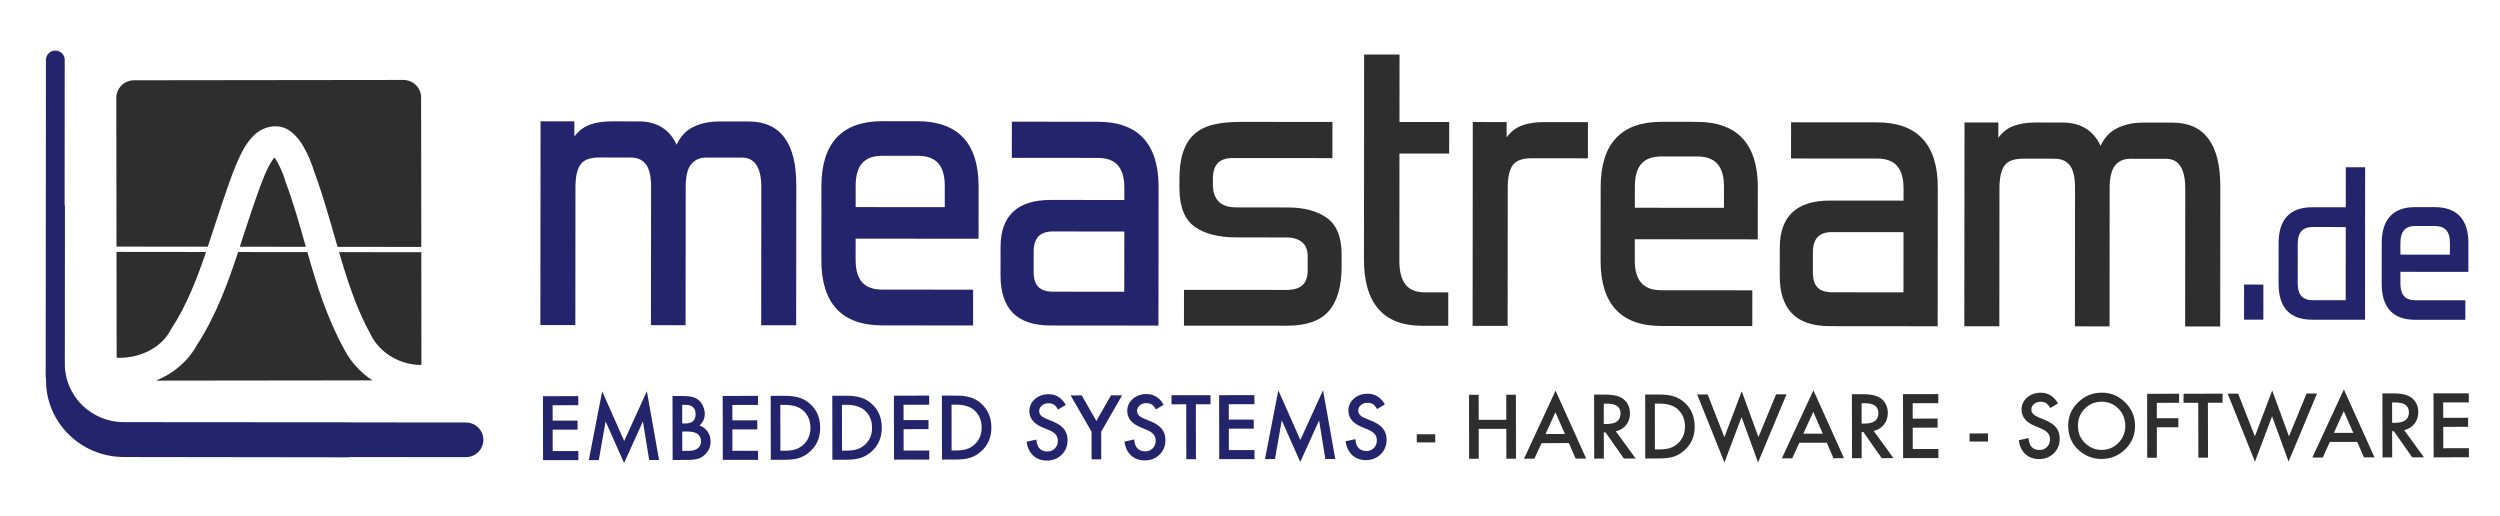 <?xml version="1.0" encoding="UTF-8"?>
<!-- Generator: Adobe Illustrator 15.1.0, SVG Export Plug-In  -->
<svg xmlns="http://www.w3.org/2000/svg" xmlns:xlink="http://www.w3.org/1999/xlink" xmlns:a="http://ns.adobe.com/AdobeSVGViewerExtensions/3.0/" version="1.1" x="0px" y="0px" width="417px" height="86px" viewBox="-7.62 -8.435 417 86" xml:space="preserve">
<defs>
</defs>
<path fill="#24246C" d="M88.835,59.154l-4.278,0.006l0.002,2.563l4.155-0.004l0.006,1.511l-4.155,0.007l0.002,3.57l4.28-0.009  l0.003,1.514L82.96,68.32l-0.012-10.668l5.887-0.013V59.154z"></path>
<path fill="#24246C" d="M90.595,68.313l2.228-11.477l3.671,8.285l3.784-8.301l2.034,11.472h-1.65l-1.044-6.435l-3.142,6.938  l-3.082-6.936l-1.136,6.447L90.595,68.313z"></path>
<path fill="#24246C" d="M104.575,68.29l-0.022-10.675h1.605c0.712-0.004,1.28,0.053,1.711,0.164  c0.427,0.108,0.788,0.291,1.088,0.558c0.298,0.272,0.536,0.609,0.712,1.015c0.178,0.412,0.27,0.826,0.268,1.246  c0,0.762-0.292,1.413-0.875,1.94c0.568,0.194,1.017,0.531,1.344,1.016c0.333,0.48,0.5,1.035,0.5,1.669  c0,0.836-0.296,1.541-0.882,2.119c-0.351,0.354-0.755,0.601-1.196,0.74c-0.481,0.133-1.085,0.204-1.814,0.204L104.575,68.29z   M106.172,62.197h0.506c0.597,0,1.042-0.137,1.311-0.398c0.284-0.265,0.423-0.657,0.42-1.173c0-0.501-0.147-0.882-0.427-1.144  c-0.291-0.26-0.71-0.387-1.252-0.387h-0.564L106.172,62.197z M106.184,66.77h0.995c0.726,0,1.256-0.146,1.599-0.426  c0.363-0.313,0.545-0.709,0.54-1.179c-0.003-0.464-0.173-0.851-0.52-1.161c-0.338-0.309-0.938-0.461-1.804-0.461l-0.816,0.002  L106.184,66.77z"></path>
<path fill="#24246C" d="M118.813,59.105l-4.277,0.009l0.005,2.565l4.151-0.004l0.006,1.512l-4.154,0.004l0.002,3.568l4.277-0.004  l0.006,1.513l-5.886,0.007l-0.019-10.67l5.888-0.009V59.105z"></path>
<path fill="#24246C" d="M120.946,68.265l-0.016-10.672l2.237-0.007c1.076,0,1.923,0.104,2.542,0.316  c0.672,0.208,1.277,0.56,1.821,1.058c1.104,1.003,1.659,2.32,1.656,3.955c0.008,1.641-0.565,2.967-1.713,3.988  c-0.571,0.503-1.174,0.858-1.811,1.06c-0.586,0.196-1.424,0.293-2.504,0.298L120.946,68.265z M122.551,66.749l0.726-0.002  c0.724,0,1.328-0.076,1.808-0.231c0.477-0.159,0.91-0.416,1.298-0.767c0.788-0.726,1.18-1.67,1.18-2.829  c0-1.171-0.395-2.119-1.174-2.849c-0.709-0.646-1.753-0.97-3.125-0.97l-0.725,0.002L122.551,66.749z"></path>
<path fill="#24246C" d="M131.223,68.248l-0.019-10.671l2.24-0.002c1.073-0.002,1.923,0.104,2.542,0.313  c0.672,0.204,1.277,0.56,1.822,1.057c1.101,1.004,1.656,2.317,1.654,3.954c0.007,1.641-0.567,2.971-1.715,3.986  c-0.57,0.507-1.178,0.86-1.809,1.063c-0.591,0.195-1.424,0.295-2.504,0.299L131.223,68.248z M132.831,66.734l0.722-0.005  c0.723,0,1.323-0.076,1.804-0.232c0.482-0.153,0.913-0.418,1.305-0.767c0.786-0.724,1.181-1.67,1.178-2.827  c-0.003-1.171-0.392-2.117-1.177-2.847c-0.707-0.645-1.749-0.969-3.124-0.969l-0.722,0.002L132.831,66.734z"></path>
<path fill="#24246C" d="M147.373,59.069l-4.28,0.006l0.005,2.563l4.15-0.007l0.007,1.514l-4.154,0.007l0.002,3.563l4.278-0.007  l0.005,1.517l-5.886,0.008l-0.019-10.67l5.887-0.009L147.373,59.069z"></path>
<path fill="#24246C" d="M149.5,68.222l-0.015-10.675h2.237c1.076-0.002,1.924,0.105,2.548,0.313c0.665,0.204,1.275,0.56,1.815,1.054  c1.104,1.007,1.653,2.325,1.656,3.959c0.003,1.642-0.565,2.968-1.717,3.984c-0.57,0.505-1.167,0.863-1.807,1.06  c-0.588,0.198-1.423,0.3-2.506,0.3L149.5,68.222z M151.106,66.705l0.726-0.002c0.722-0.004,1.324-0.079,1.809-0.229  c0.476-0.162,0.909-0.42,1.295-0.771c0.79-0.726,1.188-1.665,1.184-2.828c-0.005-1.168-0.396-2.12-1.179-2.844  c-0.707-0.648-1.745-0.975-3.116-0.969h-0.724L151.106,66.705z"></path>
<path fill="#24246C" d="M170.162,59.102l-1.305,0.777c-0.241-0.424-0.474-0.698-0.695-0.833c-0.236-0.144-0.529-0.217-0.892-0.217  c-0.447,0-0.817,0.131-1.113,0.383c-0.294,0.249-0.444,0.562-0.439,0.939c-0.005,0.521,0.386,0.94,1.165,1.261l1.062,0.432  c0.863,0.354,1.502,0.778,1.899,1.279c0.403,0.505,0.606,1.123,0.606,1.858c0,0.981-0.324,1.795-0.979,2.437  c-0.657,0.645-1.474,0.967-2.449,0.972c-0.928,0.002-1.692-0.274-2.296-0.824c-0.595-0.553-0.967-1.322-1.115-2.317l1.628-0.359  c0.075,0.625,0.209,1.058,0.388,1.297c0.332,0.457,0.816,0.688,1.452,0.686c0.503,0.002,0.919-0.168,1.254-0.505  c0.328-0.335,0.496-0.763,0.493-1.276c-0.003-0.206-0.028-0.396-0.083-0.569c-0.064-0.173-0.149-0.333-0.272-0.477  c-0.119-0.144-0.281-0.276-0.474-0.409c-0.196-0.125-0.428-0.243-0.694-0.357l-1.029-0.425c-1.466-0.617-2.194-1.52-2.194-2.705  c-0.003-0.804,0.301-1.476,0.915-2.013c0.613-0.549,1.374-0.818,2.287-0.82C168.509,57.313,169.473,57.91,170.162,59.102z"></path>
<path fill="#24246C" d="M174.45,63.572l-3.494-6.055l1.851-0.007l2.447,4.267l2.437-4.269l1.853-0.004l-3.485,6.065l0.004,4.609  l-1.608,0.006L174.45,63.572z"></path>
<path fill="#24246C" d="M186.485,59.077l-1.302,0.777c-0.245-0.424-0.48-0.7-0.702-0.827c-0.228-0.15-0.528-0.223-0.891-0.223  c-0.446,0-0.818,0.131-1.11,0.382c-0.292,0.252-0.443,0.565-0.44,0.944c0.001,0.518,0.385,0.938,1.161,1.256l1.066,0.433  c0.868,0.352,1.501,0.775,1.901,1.278c0.401,0.506,0.604,1.123,0.603,1.859c0.001,0.981-0.324,1.794-0.977,2.435  c-0.659,0.648-1.478,0.969-2.45,0.969c-0.927,0.004-1.691-0.269-2.295-0.819c-0.596-0.549-0.974-1.32-1.114-2.313l1.625-0.364  c0.079,0.626,0.206,1.057,0.391,1.297c0.333,0.462,0.815,0.688,1.45,0.688c0.501,0,0.921-0.17,1.254-0.505  c0.327-0.335,0.496-0.766,0.493-1.278c0-0.208-0.024-0.397-0.082-0.572c-0.063-0.171-0.153-0.33-0.271-0.474  c-0.124-0.144-0.287-0.278-0.479-0.41c-0.193-0.122-0.425-0.241-0.689-0.357l-1.027-0.429c-1.467-0.612-2.193-1.513-2.195-2.7  c-0.005-0.803,0.301-1.472,0.911-2.011c0.613-0.549,1.373-0.817,2.287-0.823C184.832,57.289,185.794,57.888,186.485,59.077z"></path>
<path fill="#24246C" d="M191.85,59l0.015,9.157l-1.607,0.002L190.241,59l-2.454,0.007l-0.003-1.517l6.507-0.01l0.005,1.516  L191.85,59z"></path>
<path fill="#24246C" d="M201.622,58.986l-4.276,0.006v2.563l4.156-0.004l0.004,1.517l-4.156,0.002l0.002,3.565l4.28-0.004  l0.003,1.512l-5.889,0.01l-0.015-10.672l5.884-0.011L201.622,58.986z"></path>
<path fill="#24246C" d="M203.378,68.141l2.227-11.474l3.671,8.283l3.789-8.298l2.039,11.469l-1.656,0.002l-1.041-6.437l-3.145,6.938  l-3.082-6.937l-1.136,6.452H203.378z"></path>
<path fill="#24246C" d="M223.375,59.021l-1.3,0.777c-0.247-0.424-0.479-0.7-0.703-0.829c-0.231-0.147-0.527-0.221-0.891-0.219  c-0.448,0-0.816,0.127-1.115,0.382c-0.288,0.251-0.436,0.563-0.436,0.943c-0.003,0.517,0.389,0.938,1.161,1.256l1.063,0.434  c0.868,0.346,1.5,0.775,1.906,1.282c0.401,0.5,0.602,1.122,0.606,1.855c-0.002,0.979-0.328,1.793-0.982,2.433  c-0.656,0.648-1.474,0.972-2.451,0.974c-0.926,0.004-1.69-0.272-2.296-0.823c-0.59-0.55-0.967-1.318-1.117-2.316l1.63-0.361  c0.075,0.626,0.21,1.062,0.391,1.297c0.332,0.46,0.816,0.69,1.453,0.69c0.5-0.005,0.916-0.171,1.248-0.508  c0.332-0.335,0.499-0.763,0.496-1.278c0-0.208-0.026-0.397-0.083-0.571c-0.057-0.171-0.149-0.327-0.27-0.475  c-0.126-0.146-0.281-0.278-0.479-0.405c-0.189-0.125-0.421-0.248-0.688-0.361l-1.03-0.427c-1.461-0.615-2.196-1.516-2.193-2.703  c-0.003-0.803,0.302-1.474,0.91-2.013c0.612-0.543,1.376-0.815,2.29-0.819C221.729,57.232,222.687,57.834,223.375,59.021z"></path>
<path fill="#2E2E2E" d="M228.695,64.004l3.082-0.006v1.354l-3.083,0.006L228.695,64.004z"></path>
<path fill="#2E2E2E" d="M239.029,61.591l4.603-0.006l-0.011-4.178l1.612-0.002l0.015,10.671l-1.61,0.004l-0.005-4.984l-4.602,0.008  l0.005,4.98l-1.61,0.006l-0.014-10.676h1.61L239.029,61.591z"></path>
<path fill="#2E2E2E" d="M254.071,65.47l-4.566,0.012l-1.188,2.59l-1.729,0.005l5.26-11.353l5.108,11.335l-1.759,0.002L254.071,65.47  z M253.417,63.957l-1.592-3.624l-1.65,3.63L253.417,63.957z"></path>
<path fill="#2E2E2E" d="M261.898,63.505l3.313,4.541h-1.971l-3.054-4.359h-0.29l0.006,4.37l-1.609,0.002l-0.017-10.672h1.885  c1.409-0.004,2.434,0.258,3.056,0.786c0.693,0.59,1.038,1.367,1.038,2.336c0.007,0.758-0.209,1.409-0.641,1.951  C263.179,63.002,262.607,63.352,261.898,63.505z M259.892,62.283h0.515c1.52-0.002,2.281-0.587,2.276-1.753  c0.007-1.09-0.737-1.637-2.221-1.637h-0.574L259.892,62.283z"></path>
<path fill="#2E2E2E" d="M266.809,68.044l-0.011-10.672l2.238-0.002c1.071-0.003,1.923,0.1,2.542,0.316  c0.671,0.203,1.277,0.559,1.818,1.054c1.1,1.004,1.653,2.32,1.659,3.957c0.004,1.642-0.565,2.969-1.713,3.981  c-0.575,0.509-1.179,0.862-1.808,1.064c-0.594,0.197-1.428,0.297-2.516,0.297L266.809,68.044z M268.417,66.529h0.729  c0.726-0.002,1.327-0.08,1.805-0.233c0.478-0.162,0.911-0.416,1.298-0.768c0.787-0.723,1.187-1.668,1.184-2.829  c0-1.169-0.397-2.117-1.181-2.845c-0.701-0.652-1.745-0.975-3.114-0.969h-0.729L268.417,66.529z"></path>
<path fill="#2E2E2E" d="M277.213,57.357l2.795,7.129l2.895-7.656l2.785,7.648l2.939-7.14l1.745-0.002l-4.747,11.358l-2.755-7.561  l-2.852,7.575l-4.554-11.351L277.213,57.357z"></path>
<path fill="#2E2E2E" d="M297.082,65.407l-4.573,0.008l-1.181,2.594l-1.734,0.003l5.265-11.351l5.104,11.331l-1.763,0.007  L297.082,65.407z M296.421,63.896l-1.588-3.624l-1.654,3.626L296.421,63.896z"></path>
<path fill="#2E2E2E" d="M304.906,63.438l3.308,4.545h-1.967l-3.059-4.361l-0.286,0.002l0.005,4.368h-1.608l-0.021-10.674h1.886  c1.411-0.002,2.436,0.264,3.062,0.788c0.689,0.592,1.043,1.368,1.04,2.338c0,0.755-0.214,1.406-0.647,1.948  C306.188,62.938,305.616,63.287,304.906,63.438z M302.902,62.219h0.509c1.53,0,2.288-0.587,2.282-1.751  c0.004-1.094-0.74-1.639-2.227-1.637h-0.574L302.902,62.219z"></path>
<path fill="#2E2E2E" d="M315.689,58.815l-4.274,0.004l0.005,2.567l4.154-0.006l0.003,1.513l-4.157,0.005l0.006,3.564l4.28-0.005  l0.003,1.512l-5.89,0.008l-0.017-10.667l5.887-0.012V58.815z"></path>
<path fill="#2E2E2E" d="M320.904,63.865l3.081-0.007l0.002,1.354l-3.081,0.004L320.904,63.865z"></path>
<path fill="#2E2E2E" d="M335.659,58.854l-1.299,0.773c-0.247-0.422-0.485-0.698-0.705-0.829c-0.23-0.144-0.525-0.219-0.89-0.219  c-0.449,0-0.82,0.132-1.115,0.385c-0.294,0.247-0.442,0.561-0.437,0.94c-0.008,0.519,0.388,0.941,1.164,1.258l1.062,0.434  c0.867,0.35,1.502,0.773,1.899,1.278c0.407,0.501,0.604,1.123,0.606,1.859c0,0.981-0.323,1.793-0.979,2.433  c-0.657,0.646-1.477,0.974-2.449,0.972c-0.927,0.004-1.694-0.272-2.297-0.822c-0.597-0.551-0.964-1.322-1.12-2.315l1.636-0.367  c0.075,0.636,0.203,1.065,0.386,1.305c0.333,0.46,0.818,0.686,1.45,0.686c0.506,0,0.924-0.166,1.252-0.503  c0.33-0.335,0.494-0.763,0.497-1.279c0-0.21-0.028-0.396-0.085-0.571c-0.058-0.174-0.148-0.329-0.268-0.477  c-0.127-0.144-0.285-0.278-0.48-0.402c-0.192-0.129-0.424-0.252-0.692-0.364l-1.025-0.427c-1.461-0.61-2.193-1.513-2.196-2.704  c-0.004-0.799,0.306-1.471,0.914-2.009c0.613-0.547,1.374-0.817,2.288-0.821C334.006,57.064,334.966,57.658,335.659,58.854z"></path>
<path fill="#2E2E2E" d="M337.354,62.556c-0.005-1.504,0.543-2.792,1.643-3.872c1.097-1.08,2.41-1.621,3.952-1.623  c1.52-0.002,2.827,0.536,3.915,1.625c1.092,1.086,1.636,2.389,1.643,3.915c0.002,1.535-0.545,2.837-1.643,3.909  c-1.098,1.075-2.43,1.611-3.983,1.613c-1.383,0-2.613-0.474-3.713-1.424C337.961,65.646,337.354,64.265,337.354,62.556z   M338.974,62.57c0.001,1.179,0.4,2.147,1.193,2.901c0.791,0.762,1.699,1.141,2.731,1.139c1.122,0,2.064-0.39,2.83-1.165  c0.771-0.783,1.154-1.74,1.154-2.863c-0.006-1.133-0.39-2.087-1.141-2.851c-0.763-0.775-1.704-1.157-2.815-1.157  c-1.111,0.004-2.048,0.391-2.81,1.162C339.353,60.505,338.975,61.449,338.974,62.57z"></path>
<path fill="#2E2E2E" d="M355.853,58.755l-3.717,0.004v2.565l3.59-0.006l0.003,1.514l-3.585,0.007v5.078l-1.612,0.002l-0.01-10.669  l5.328-0.01L355.853,58.755z"></path>
<path fill="#2E2E2E" d="M360.658,58.746l0.019,9.154l-1.61,0.007l-0.019-9.159l-2.449,0.007l-0.001-1.515l6.511-0.012l-0.004,1.514  L360.658,58.746z"></path>
<path fill="#2E2E2E" d="M365.706,57.225l2.789,7.129l2.89-7.655l2.795,7.647l2.935-7.138l1.748-0.004l-4.747,11.358l-2.754-7.559  l-2.853,7.573l-4.55-11.349L365.706,57.225z"></path>
<path fill="#2E2E2E" d="M385.568,65.277L381,65.279l-1.186,2.597h-1.735l5.261-11.349l5.111,11.334l-1.764,0.003L385.568,65.277z   M384.909,63.762l-1.591-3.624l-1.649,3.63L384.909,63.762z"></path>
<path fill="#2E2E2E" d="M393.396,63.308l3.308,4.543h-1.969l-3.059-4.361h-0.288l0.01,4.37h-1.613l-0.018-10.67l1.889-0.004  c1.41,0,2.423,0.263,3.058,0.792c0.688,0.589,1.038,1.366,1.041,2.335c-0.003,0.754-0.217,1.405-0.649,1.949  C394.671,62.803,394.102,63.154,393.396,63.308z M391.39,62.086h0.509c1.524-0.005,2.288-0.586,2.288-1.753  c-0.005-1.09-0.748-1.635-2.234-1.635l-0.573,0.002L391.39,62.086z"></path>
<path fill="#2E2E2E" d="M404.178,58.684l-4.277,0.002l0.007,2.568l4.151-0.006l0.003,1.51l-4.147,0.006l0.001,3.567l4.278-0.008  l0.002,1.515l-5.887,0.009l-0.021-10.67l5.888-0.009L404.178,58.684z"></path>
<path fill="#2E2E2E" d="M213.656,27.873c-1.601-1.129-3.787-1.705-6.496-1.707l-8.544-0.009c-1.351,0-2.351-0.335-2.977-0.995  c-0.64-0.679-0.948-1.574-0.947-2.738l0.001-1.025c0.002-2.374,1.066-3.477,3.352-3.475l16.577,0.014l0.004-6.032l-15.291-0.013  c-1.706-0.004-3.208,0.142-4.454,0.427c-1.3,0.295-2.391,0.827-3.247,1.59c-0.865,0.764-1.504,1.779-1.915,3.015  c-0.408,1.217-0.607,2.699-0.611,4.533l0,1.476c-0.002,3.079,0.861,5.252,2.55,6.459c1.646,1.174,3.982,1.771,6.951,1.772  l8.358,0.007c1.113,0,1.992,0.274,2.625,0.811c0.609,0.528,0.912,1.295,0.91,2.347l-0.001,2.316  c-0.005,2.238-1.13,3.281-3.542,3.276l-17.092-0.012l-0.004,5.97l17.224,0.012c3.219,0.005,5.569-0.833,6.973-2.484  c1.385-1.63,2.093-4.098,2.096-7.337l0.003-2.119C216.162,31.086,215.317,29.044,213.656,27.873z M225.823,0.665l-5.907-0.004  l-0.028,34.189c-0.004,7.331,3.259,11.053,9.693,11.059l4.365,0.002l0.007-5.578l-3.916-0.004c-2.902-0.002-4.244-1.68-4.241-5.278  l0.013-17.881l8.287,0.009l0.007-5.26l-8.291-0.006L225.823,0.665z M245.392,12.896c-0.647,0.373-1.219,0.898-1.709,1.576  l0.001-2.547l-5.647-0.007l-0.026,33.997l5.841,0.006l0.019-23.008c-0.001-1.803,0.296-3.104,0.89-3.869  c0.563-0.72,1.602-1.083,3.096-1.081l9.383,0.008l0.01-6.035l-7.264-0.004C248.065,11.931,246.524,12.254,245.392,12.896z   M275.378,11.887l-5.849-0.004c-6.737-0.005-10.155,3.654-10.159,10.87l-0.009,12.302c-0.009,7.221,3.401,10.883,10.14,10.889  l15.162,0.013l0.005-5.968l-15.16-0.013c-3.037-0.002-4.445-1.599-4.444-5.025l0.004-3.479l20.508,0.02l0.008-8.702  C285.584,15.561,282.155,11.893,275.378,11.887z M279.936,26.23l-14.865-0.013l0.004-3.543c0.004-3.425,1.419-5.017,4.449-5.012  l5.916,0.004c3.067,0.002,4.5,1.595,4.497,5.019L279.936,26.23z M305.459,11.976l-14.327-0.012l-0.009,6.037l14.333,0.011  c3.032,0.002,4.435,1.595,4.436,5.02l-0.004,1.999l-12.282-0.01c-5.539-0.004-8.354,2.631-8.356,7.83l-0.005,4.821  c-0.004,2.697,0.683,4.774,2.037,6.174c1.352,1.403,3.479,2.12,6.309,2.122l17.994,0.017l0.019-23.141  C315.611,15.64,312.2,11.981,305.459,11.976z M309.878,40.329l-11.896-0.013c-2.195,0-3.216-1.048-3.215-3.285l0.004-3.339  c0.004-2.328,1.021-3.414,3.219-3.412l11.894,0.011L309.878,40.329z M354.762,12.018l-4.818-0.006c-1.881,0-3.493,0.378-4.788,1.129  c-1.01,0.579-1.812,1.505-2.407,2.754c-1.171-2.582-3.312-3.892-6.37-3.892l-4.37-0.007c-1.921,0-3.469,0.325-4.596,0.965  c-0.649,0.377-1.216,0.9-1.711,1.581v-2.55l-5.644-0.004l-0.031,33.998l5.842,0.006l0.02-23.009c0.001-1.805,0.3-3.107,0.892-3.87  c0.559-0.719,1.6-1.083,3.104-1.081l5.201,0.005c1.099,0,1.913,0.347,2.503,1.065c0.604,0.739,0.908,2.025,0.907,3.826l-0.02,23.073  l5.775,0.006l0.021-23.075c0.001-1.796,0.317-3.079,0.946-3.817c0.604-0.721,1.438-1.068,2.537-1.068l5.785,0.004  c0.824,0,3.343,0.002,3.34,4.893l-0.019,23.072l5.847,0.007l0.017-23.396C362.731,15.59,360.048,12.021,354.762,12.018z"></path>
<path fill="#24246C" d="M117.252,11.826l-4.824-0.004c-1.887-0.002-3.495,0.376-4.787,1.125c-1.013,0.577-1.813,1.508-2.405,2.757  c-1.171-2.586-3.312-3.891-6.37-3.893l-4.372-0.004c-1.927-0.002-3.473,0.319-4.589,0.963c-0.653,0.372-1.229,0.897-1.719,1.575  v-2.544l-5.643-0.004l-0.031,33.991l5.837,0.003l0.018-23.005c0.003-1.803,0.305-3.105,0.899-3.868  c0.558-0.721,1.602-1.086,3.1-1.084l5.205,0.004c1.093,0.002,1.91,0.352,2.5,1.068c0.603,0.74,0.911,2.028,0.908,3.824  l-0.018,23.072l5.773,0.004l0.021-23.07c0-1.794,0.316-3.079,0.943-3.814c0.615-0.725,1.447-1.073,2.535-1.073l5.788,0.004  c0.826,0.002,3.351,0.004,3.345,4.894l-0.018,23.071l5.834,0.006l0.02-23.393C125.212,15.398,122.531,11.83,117.252,11.826z"></path>
<path fill="#24246C" d="M155.604,31.387l0.006-8.701c0.008-7.229-3.421-10.896-10.207-10.903l-5.851-0.004  c-6.733-0.004-10.158,3.653-10.163,10.868l-0.008,12.302c-0.005,7.22,3.409,10.885,10.142,10.891l15.167,0.015l0.007-5.974  l-15.169-0.012c-3.024-0.004-4.437-1.597-4.433-5.023l0.003-3.473L155.604,31.387z M135.105,22.569  c0.003-3.427,1.415-5.018,4.443-5.013l5.914,0.002c3.075,0.004,4.508,1.599,4.506,5.023l-0.002,3.536l-14.862-0.01L135.105,22.569z"></path>
<path fill="#24246C" d="M175.487,11.872l-14.33-0.013l-0.007,6.034l14.331,0.012c3.029,0,4.441,1.6,4.437,5.021v1.998l-12.287-0.008  c-5.537-0.007-8.354,2.63-8.358,7.828l-0.005,4.821c0,2.694,0.687,4.771,2.035,6.173c1.363,1.405,3.488,2.116,6.313,2.12  l17.995,0.016l0.02-23.138C185.634,15.533,182.22,11.878,175.487,11.872z M179.906,40.226l-11.899-0.008  c-2.193-0.003-3.219-1.051-3.215-3.29l0-3.341c0.001-2.331,1.026-3.414,3.223-3.412l11.9,0.011L179.906,40.226z"></path>
<path fill="#24246C" stroke="#24246C" stroke-width="0.524" d="M366.948,44.623l0.004-5.332l2.699,0.002l-0.005,5.332  L366.948,44.623z"></path>
<path fill="#24246C" stroke="#24246C" stroke-width="0.524" d="M378.034,44.631c-3.553-0.004-5.329-1.912-5.323-5.728l0.004-6.788  c0.004-3.813,1.784-5.722,5.338-5.718l5.863,0.006l0.005-6.681h2.702l-0.021,24.917L378.034,44.631z M383.913,29.174l-5.756-0.004  c-1.849-0.002-2.773,1.016-2.775,3.053l-0.004,6.612c-0.003,2.035,0.921,3.059,2.769,3.061l5.756,0.004L383.913,29.174z"></path>
<path fill="#24246C" stroke="#24246C" stroke-width="0.524" d="M395.236,44.646c-3.552-0.004-5.331-1.919-5.326-5.738l0.004-6.804  c0.003-3.822,1.783-5.732,5.339-5.728l3.228,0.002c3.581,0.005,5.372,1.917,5.366,5.747l-0.002,4.528l-11.336-0.009l-0.001,2.206  c-0.002,2.031,0.904,3.057,2.732,3.057l8.099,0.007v2.737L395.236,44.646z M401.287,32.066c0.003-2.039-0.925-3.059-2.77-3.061  l-3.268-0.002c-1.824-0.002-2.735,1.018-2.738,3.057l-0.003,2.239l8.777,0.006L401.287,32.066z"></path>
<path fill="#24246C" d="M70.08,62.037l-19.426-0.016v-0.015l-37.619-0.028c-5.44-0.004-9.849-4.355-9.843-9.716l0.02-26.481  l-0.056,0.047l0.02-24.283c0-0.853-0.699-1.545-1.566-1.546C0.743-0.001,0.043,0.69,0.042,1.544L0,54.532l0.054,0.001l0,0.476  c-0.004,7.057,5.817,12.779,12.975,12.785l37.619,0.053l0-0.046l19.429,0.016c1.618,0.001,2.935-1.293,2.934-2.889  C73.012,63.332,71.699,62.038,70.08,62.037z"></path>
<path fill="#2E2E2E" d="M29.406,25.534c0.852-2.496,1.61-4.728,2.41-6.629c0.818-1.9,1.609-3.483,2.917-4.76  c0.852-0.838,2.152-1.526,3.579-1.518c0.03,0,0.118-0.002,0.249,0.007c1.292,0.077,2.173,0.695,2.806,1.273  c0.646,0.602,1.125,1.269,1.555,1.978c0.836,1.393,1.462,2.959,1.89,4.378c1.54,4.164,2.684,8.377,3.867,12.476l13.974,0.015  L62.621,7.806c-0.001-0.774-0.309-1.503-0.869-2.052c-0.559-0.552-1.301-0.853-2.087-0.854L14.726,4.955  c-0.413-0.001-0.812,0.082-1.187,0.246c-1.069,0.467-1.76,1.516-1.76,2.671l0.032,24.826l15.234,0.017  C27.862,30.274,28.626,27.841,29.406,25.534z M62.653,33.635L48.935,33.62c1.418,4.857,2.935,9.536,5.287,13.755l0.021,0.035  l0.027,0.056c1.509,3.038,4.862,4.958,8.38,4.982c0.015-0.119,0.026-0.237,0.026-0.358L62.653,33.635z M20.832,46.622l0.063-0.118  l0.058-0.087c2.488-3.772,4.257-8.289,5.8-12.82l-14.94-0.016l0.023,17.642c0.17,0.007,0.335,0.03,0.507,0.029  C15.894,51.238,19.329,49.517,20.832,46.622z M49.766,49.772L49.766,49.772c-2.878-5.233-4.574-10.75-6.122-16.157l-11.547-0.013  c-1.682,5.107-3.675,10.593-6.822,15.438c-1.561,2.861-4.047,4.857-6.869,6.016L54.5,55.011  C52.539,53.722,50.886,51.954,49.766,49.772z M39.979,21.808l-0.025-0.083c-0.352-1.35-1.24-3.145-1.794-3.883  c-0.244,0.26-0.609,0.782-0.985,1.524c-0.876,1.69-1.833,4.439-2.955,7.759c-0.604,1.76-1.2,3.646-1.835,5.595l11.007,0.012  c-1.058-3.719-2.073-7.375-3.383-10.838L39.979,21.808z"></path>
</svg>
